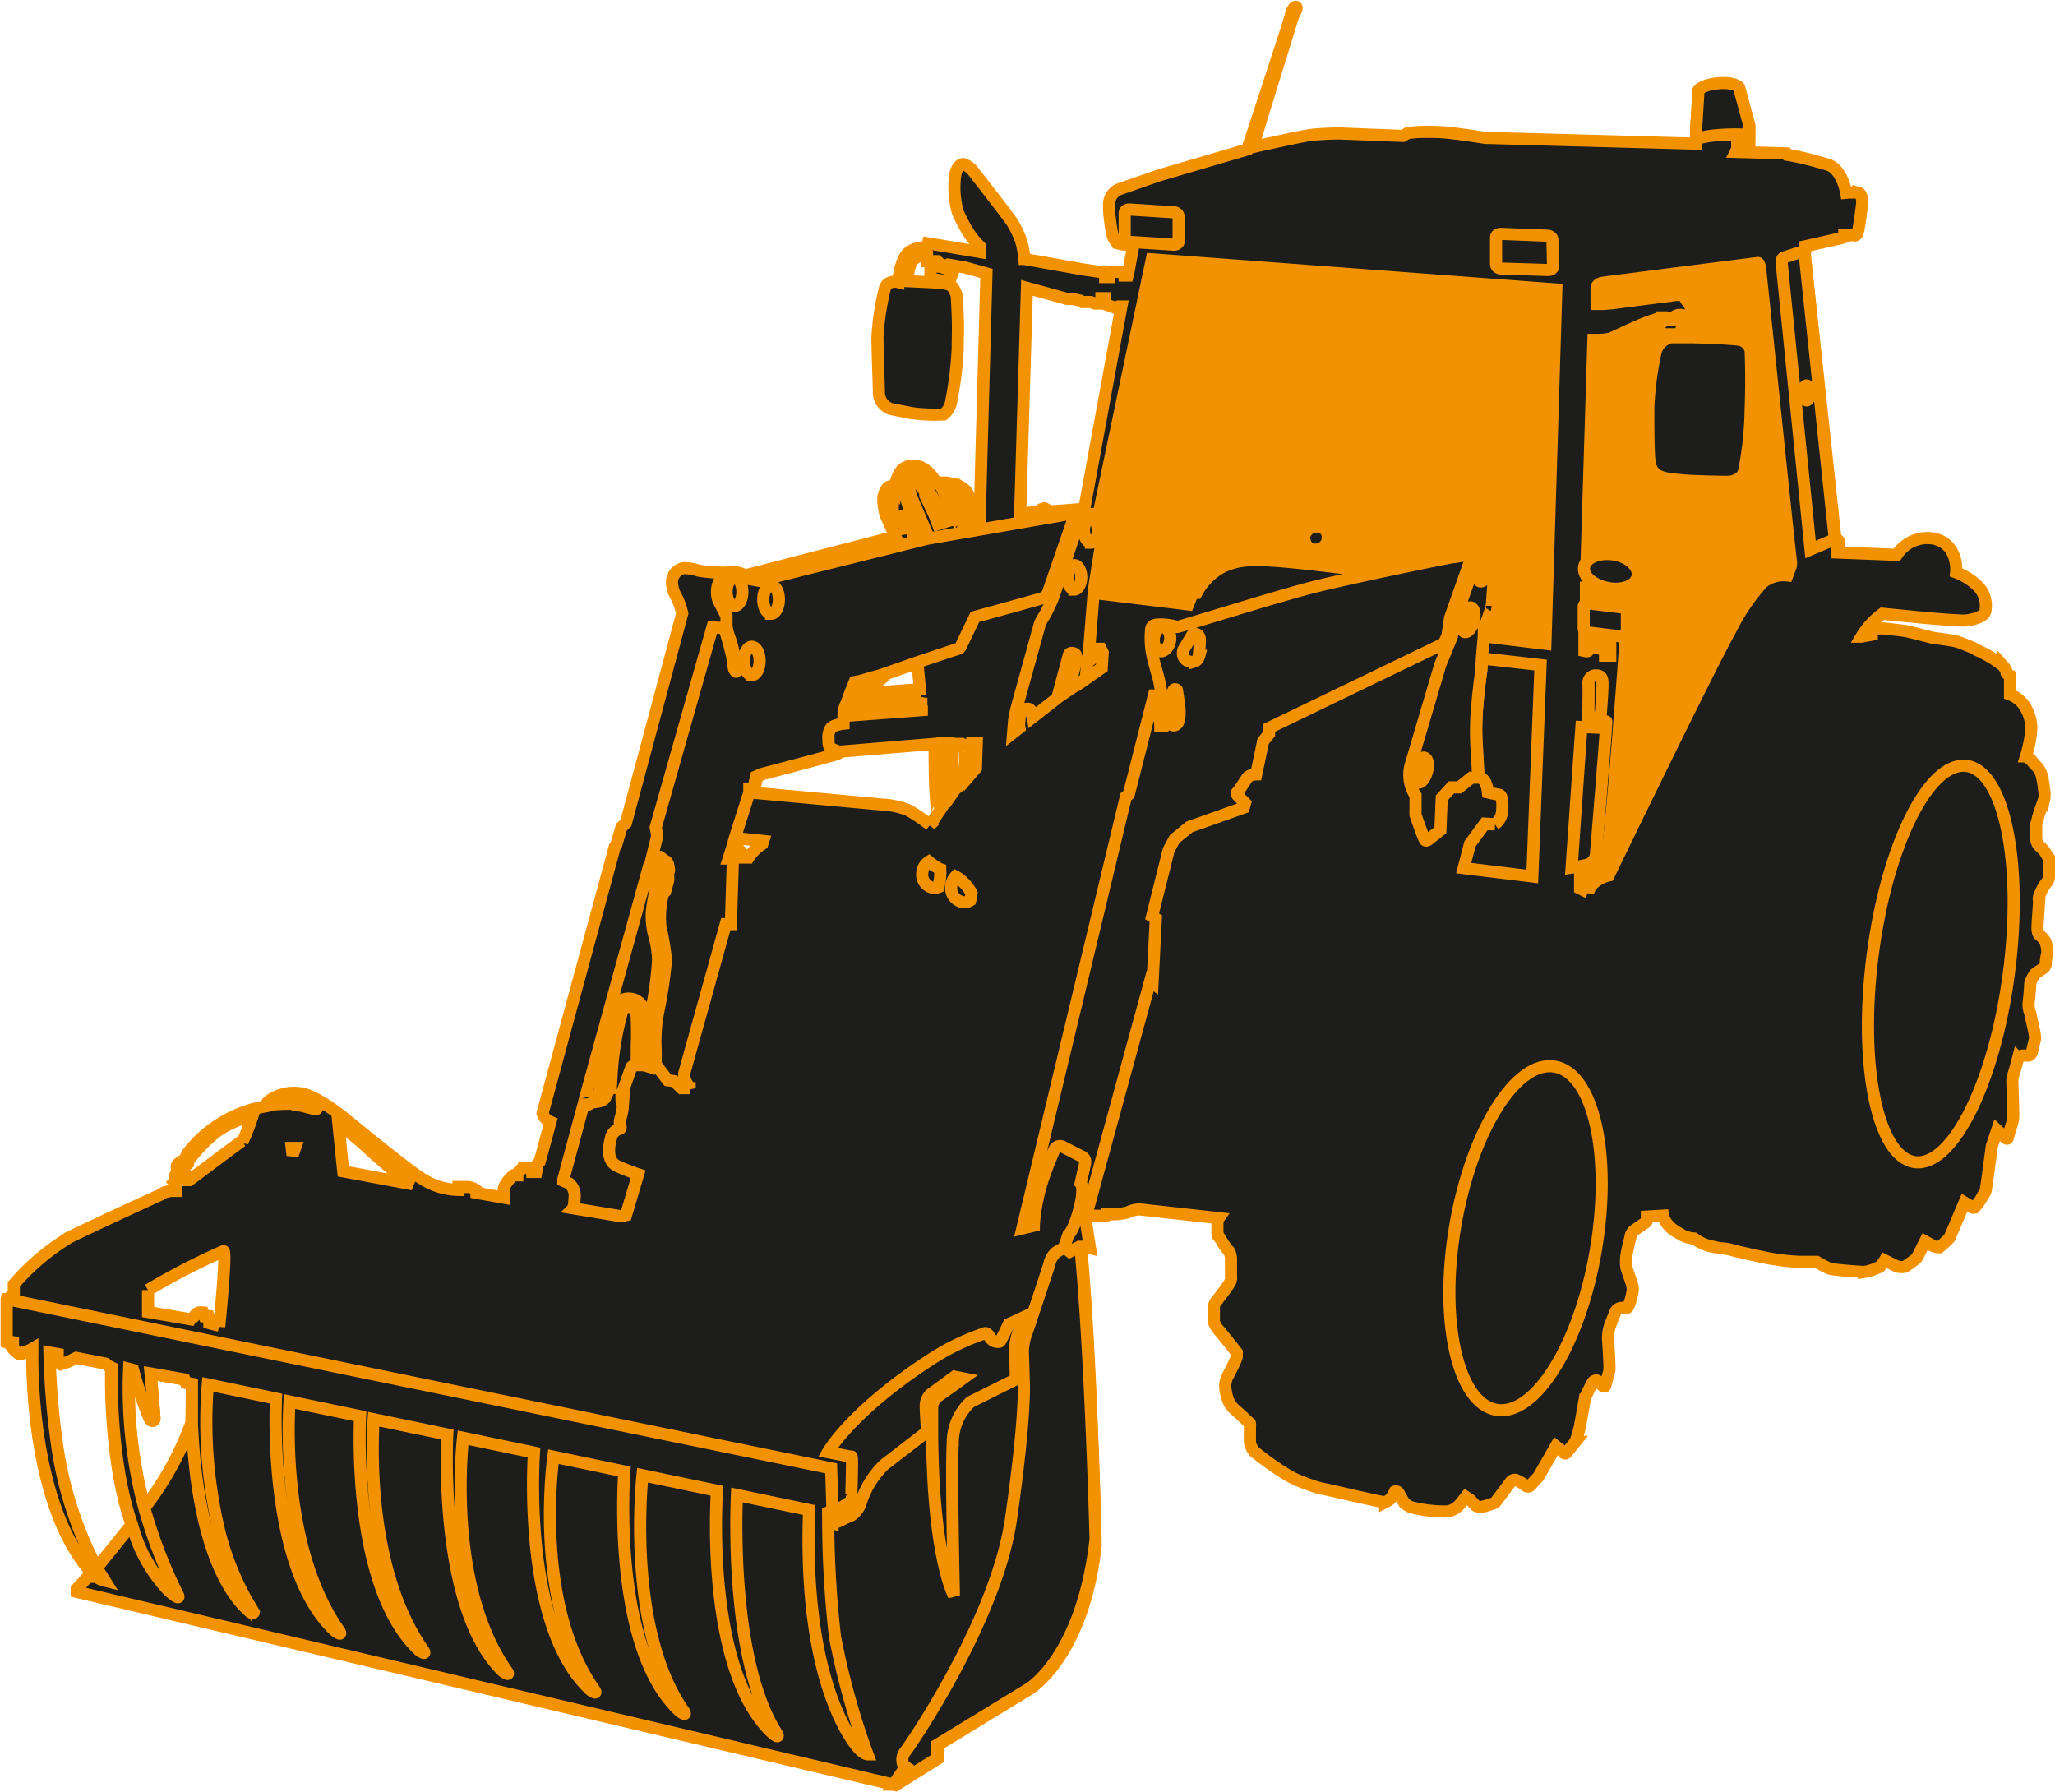 <svg id="Livello_1" data-name="Livello 1" xmlns="http://www.w3.org/2000/svg" width="59.79mm" height="52.13mm" viewBox="0 0 169.49 147.76"><defs><style>.cls-1{fill:#1d1d1b;}.cls-1,.cls-2{stroke:#f39200;}.cls-2{fill:#f39200;}</style></defs><title>tractor big</title><path class="cls-1" d="M499.84,332a1,1,0,0,0,.28-.57c0-.28,0-1.56,0-1.56a2.81,2.81,0,0,1-.28-.44,2.68,2.68,0,0,0-.52-.56.94.94,0,0,1-.25-.64V327.1s.09-.28.16-.6.48-1.41.48-1.41a2.09,2.09,0,0,0,0-.92,6.84,6.84,0,0,0-.2-1.16,1.73,1.73,0,0,0-.35-.65,3.28,3.28,0,0,1-.49-.56l-.44-.32a10.23,10.23,0,0,0,.44-2.29,3.5,3.5,0,0,0-.6-1.92,2.52,2.52,0,0,0-1.16-.89v-1.56s-.29-.12-.29-.24,0-.24-.32-.6a10,10,0,0,0-2-1.21,2.31,2.31,0,0,1-.36-.2s-1-.44-1.45-.56-1.8-.28-2-.32-1.77-.48-2.33-.56-1.65-.2-1.65-.2h-1l0,.52-.85.16a6.29,6.29,0,0,1,1.73-1.89l2.85.28c.76.08,3.61.32,4,.28s1.56-.24,1.64-.8a2.28,2.28,0,0,0-.64-2.05,5.09,5.09,0,0,0-1.77-1.12s.24-2.25-1.76-2.77a3,3,0,0,0-3.14,1.32l-4.93-.19,0-.37s.21-.23.2-.36c0-.4-.32-.36-.32-.36L480,280.3a1.76,1.76,0,0,1,0-.36,3.11,3.11,0,0,0,0-.52l3-.68.24-.08,0-.16h.76s.2.12.33-.17.39-2.41.39-2.52,0-.73-.32-.81a5.06,5.06,0,0,0-1,0s-.32-1.88-1.44-2.29a29.64,29.64,0,0,0-2.94-.76l-.48-.08-.08-.12-4.17-.12.12-.24,0-.28,1-.08,0-.76v-.81l-.85-3.12s-.37-.45-1.7-.33-1.63.57-1.63.57l-.2,3.2v.73l0,.44-17.42-.48s-2.77-.45-3.86-.48-1.68,0-1.68,0l-.8.07-.44.25-5.14-.2a24.22,24.22,0,0,0-2.45.12c-.88.12-4.78,1-4.78,1l1-3.29,2.32-7.51s.41-.68.25-.76-.41.4-.45.72S434,271.43,434,271.43l-7.26,2.13-3.28,1.14a1.35,1.35,0,0,0-.86,1.29s0,.64.08,1.23c.17,1.4.29,1.49.29,1.49s.18.4.42.48a3.62,3.62,0,0,0,.9.11,1.53,1.53,0,0,1,.21.15c.11.11,0,.45,0,.45l-.29,1.6-.08.33h-.24v-.28l-1.33-.05,0,.45h-.28v-.36l-1.36-.2-.36-.05-4.94-.88a7.51,7.51,0,0,0-.32-1.64,9.7,9.7,0,0,0-.65-1.33c-.32-.52-3.4-4.45-3.4-4.45s-.53-.45-.73-.4c-.48.12-.6.76-.64,1.2a7.55,7.55,0,0,0,.24,2.73,11.32,11.32,0,0,0,1,1.88,6.67,6.67,0,0,0,.85,1l0,.44-4.3-.72-.08.32s-1.4-.08-1.88.88a5.06,5.06,0,0,0-.48,2s-.93-.24-1.13.56a22,22,0,0,0-.6,3.93c0,1.09.12,4.26.12,4.7a1.45,1.45,0,0,0,1,1.28l1.69.33a13.93,13.93,0,0,0,2.65.11,1.77,1.77,0,0,0,.64-1.16,29.26,29.26,0,0,0,.52-4.29c0-1.45.08-1.61-.08-4.34,0,0-.2-.64-.44-.8s-.4-.24-1.89-.32l-1.68-.08a3,3,0,0,1,.32-1.65,1.29,1.29,0,0,1,1.24-.44l0,.44.84,0,.21.2v.25l-.77,0,0,1,1.57.24.32-.89-.64-.2V281l.2-.08,1.4.24,1.77.49-.56,20.22-1.37.25v-.29s.6-.76.6-1-.11-1.12-.48-1.36a2.41,2.41,0,0,0-.72-.41l-.76-.16-.85,0s-.64-1.21-1.6-1.37a1.39,1.39,0,0,0-1.24.32,2.7,2.7,0,0,0-.57,1.52.41.41,0,0,0-.68.05,1.62,1.62,0,0,0-.24,1.28,3,3,0,0,0,.32,1.24c.28.64.64,1.41.64,1.41l-12.4,3.21a2,2,0,0,0-1.45-.24,11.79,11.79,0,0,1-2.4-.16,3.52,3.52,0,0,0-1.24-.2,1.18,1.18,0,0,0-.93,1.32,2.83,2.83,0,0,0,.2.76,6,6,0,0,1,.64,1.65l-4.65,17.3-.36.32-.44,1.48-.12.17-5.95,21.95a1.33,1.33,0,0,0,.17.36,1.28,1.28,0,0,0,.48.36l-.89,3.29-.16.16-.12.68-.32,0,0-.29-.8-.07a.49.49,0,0,1-.24.23.53.53,0,0,0-.2.41h-.32a2.91,2.91,0,0,0-.64.72,1.2,1.2,0,0,0-.17.8v.32l-2.24-.4v-.2a1.33,1.33,0,0,0-.65-.28c-.36,0-.6,0-.6,0l-.24,0v.24a5.73,5.73,0,0,1-3-.92c-1.2-.72-6.14-4.78-6.14-4.78s-2.53-2.16-4-2.28a3.46,3.46,0,0,0-2.25.48,2.12,2.12,0,0,0-.36.28l-.12.32a10.33,10.33,0,0,0-6.47,3.89l-.19.4a.86.86,0,0,1-.29.24,1.27,1.27,0,0,0-.32.24.27.27,0,0,0-.08.29,2.25,2.25,0,0,1,0,.39l-.12.21v.4l-.12.16.18.18v.58h-.34a2.77,2.77,0,0,0-.72.16l-.24.16s-4.25,1.93-7.47,3.49a19.06,19.06,0,0,0-4.62,3.9v.92l-.25.06s-.3.26-.3.38v3.41l.52.08v.49a1.43,1.43,0,0,0,.28.28c.2.16.24.16.36.12l.68-.2.28-.16v.4s-.32,12.4,4.94,18.1v.24h-.4l-.92,1v.24L405,406.33l3.46-2.17,0-1.12,7.62-4.66s4.42-2.69,5.42-11.84c0,0-.36-15.77-1.2-24.48l-.2-.28.56-2.33.72-.08h1l.32-.12a5.14,5.14,0,0,0,1.45-.16,2.26,2.26,0,0,1,1-.24l6.5.72a.61.61,0,0,0-.11.4v.85c0,.27.16.27.32.6a6.33,6.33,0,0,0,.64.88,1.58,1.58,0,0,1,.16.56v1.49a.84.84,0,0,1-.16.64c-.24.4-1,1.36-1,1.36a.87.87,0,0,0-.25.56v1.21a1.91,1.91,0,0,0,.36.64c.29.32,1.53,1.89,1.53,1.89s0,0,0,.28-.8,1.76-.8,1.76a2,2,0,0,0-.16.77,4.72,4.72,0,0,0,.24,1.12,2.31,2.31,0,0,0,.72.92c.32.28,1.08,1,1.08,1a.58.58,0,0,1,0,.24c0,.16,0,1.32,0,1.32a1.64,1.64,0,0,0,.36.76,23.53,23.53,0,0,0,2.53,1.81,7.51,7.51,0,0,0,1.57.76,10.79,10.79,0,0,0,1.48.49c.18,0,4.82,1.12,5.22,1.12a3.17,3.17,0,0,0,.4-.24,2.56,2.56,0,0,0,.4-.64s.2-.09.33.16.48.84.48.84.32.2.48.28a11.48,11.48,0,0,0,3,.36,1.71,1.71,0,0,0,1.08-.6l.48-.6.36.24.45.48a1.2,1.2,0,0,0,.44.12,8.19,8.19,0,0,0,1.16-.36l1.33-1.77a.44.44,0,0,1,.36-.12,3.54,3.54,0,0,1,.72.4s.28.33.52.05.64-.69.64-.69l1.45-2.53.56.44s.16.29.32.09.72-.89.72-.89a8.65,8.65,0,0,0,.37-1.24c.12-.61.4-2.25.4-2.25a6,6,0,0,1,.28-.68c.16-.33.4-.77.4-.77s.24-.23.4-.07l.4.4s.2.15.24-.08.24-.89.24-.89a1.88,1.88,0,0,0,.08-.76c0-.44-.12-2.21-.12-2.21a3.61,3.61,0,0,1,.16-1c.17-.48.49-1.24.49-1.24a.73.73,0,0,1,.36-.25c.2,0,.56-.08.56-.08s0,.24.2-.28.28-1.16.28-1.16a2.1,2.1,0,0,0-.12-.6l-.4-1.17a3.44,3.44,0,0,1,0-1.08c.08-.52.32-1.45.32-1.45a.86.86,0,0,1,.28-.56l.8-.56s.28-.12.28-.28v-.32l1.33-.08s.12.84,1.36,1.48a2.48,2.48,0,0,0,1.21.41,3.82,3.82,0,0,0,1.2.6l.93.2a4.11,4.11,0,0,1,1.16.2c.19.06,2.77.64,3.37.72a17,17,0,0,0,2,.2c.16,0,1.44,0,1.44,0a10.09,10.09,0,0,0,1.05.56c.32.12,2.85.28,2.85.28a4.17,4.17,0,0,0,1.32-.44,2.8,2.8,0,0,0,.4-.52l.88.44a1.17,1.17,0,0,0,.8.08l.73-.52a1,1,0,0,0,.32-.36l.6-1.2.72.4a1.09,1.09,0,0,0,.45.08,8.35,8.35,0,0,0,.84-.77l1.24-2.92.4.24s.25.28.44.16a4.65,4.65,0,0,0,.69-1,.92.92,0,0,0,.24-.56c.08-.44.48-3.49.48-3.49l.44-1.32.65.6s.19.24.24,0,.27-.93.27-.93a2.81,2.81,0,0,0,.17-.88c0-.44-.08-2.81-.08-2.81s0-.28.12-.64.36-1.29.36-1.29a.55.55,0,0,1,.36-.2c.2,0,.52,0,.52,0a.47.47,0,0,0,.28-.4l.24-1a4,4,0,0,0-.12-.8c-.12-.53-.28-1.29-.28-1.29a1.85,1.85,0,0,1-.12-1c.08-.6.12-1.45.12-1.45a2.41,2.41,0,0,1,.4-.8c.2-.16.65-.44.65-.44a.52.52,0,0,0,.23-.48,3.4,3.4,0,0,1,.13-.8,2.68,2.68,0,0,0-.16-.93,1.68,1.68,0,0,0-.45-.52s-.24-.08-.2-.8.13-2,.13-2a.85.85,0,0,1,.07-.6A4.38,4.38,0,0,1,499.84,332Zm-95.09-30.43a2.37,2.37,0,0,1-.28-1.08c0-.6.32-.72.32-.72Zm-65.66,86.86a31.42,31.42,0,0,1-3.29-10.12,64.8,64.8,0,0,1-.64-7.7l.68.12,0,.48.12.24.16.12.6-.2.65-.32,2.44.48.17.16.32.16s-.25,7.51,1.68,13Zm7.83-12a25.68,25.68,0,0,1-3.86,7A38.44,38.44,0,0,1,341.78,372l.32.08a34.1,34.1,0,0,0,1.37,4c.12.28.4.28.4,0s-.32-3.7-.32-3.7l2.8.49.12.28.49.08Zm2.29-8-.37-.08-.44-.12,0-.28-.08-.28H348l-.12-.32a1.51,1.51,0,0,0-.32,0c-.16,0-.32.2-.32.2s-.12.2-.24.24a.28.28,0,0,0-.16.12l-3.5-.6,0-1.81a56.32,56.32,0,0,1,6.22-3.21C349.85,362.22,349.21,368.52,349.21,368.52Zm1.92-15.25c-.16.08-4.37,3.25-4.37,3.25h-.32l-.05-.52-.24-.16v-.32l.24-.13.25-.23.12-.53.2-.08a13.37,13.37,0,0,1,2-2,8.55,8.55,0,0,1,3-1.33A18.41,18.41,0,0,1,351.13,353.27Zm4.13,1.2-.07-.6.28,0Zm.41-4.21a11.33,11.33,0,0,0-1.69,0v-.2a2.63,2.63,0,0,1,1.25-.32,3,3,0,0,1,2,.84C357.43,350.78,356.31,350.3,355.67,350.26Zm3.77,5.54-.4-3.93,1.6,1.28c.44.36,1,.92,2.25,2a20.44,20.44,0,0,0,2.29,1.72Zm49.81-56.31a3,3,0,0,1,.76.6,1.05,1.05,0,0,1,.2.88,5.39,5.39,0,0,1-.32.76s-1-2.16-1.12-2.36A.66.66,0,0,1,409.25,299.49Zm-.85,1.32c.17.28.49,1,.49,1l-.65-.08-.8-1.68v-.44a.19.19,0,0,1,.24,0A11.1,11.1,0,0,1,408.4,300.81Zm.61,1.45-.52.16-.12-.32Zm-1.33-3.17-.6.2s-.12-.16-.24-.36-.24-.21-.24-.21l-.08-.24,0-.4A3.83,3.83,0,0,1,407.68,299.09Zm-.28,3.69-.52.12-.4-.92.32-.61ZM406,298.2a7.68,7.68,0,0,0,.12,1.25,9.32,9.32,0,0,0,.52,1.56l-.28.56a12,12,0,0,1-.64-1.88C405.51,298.5,406,298.2,406,298.2Zm.28,4.78-.4.12a7.41,7.41,0,0,1-.32-1.85Zm-4.54,12.36.44-.08.05.28h.35l.61,0a.42.42,0,0,0,.24-.12l0-.2h.24l.28-.24v-.2l2.85-1,.2,2.16-5.7.44Zm-.68,1.81,6.06-.48a1.65,1.65,0,0,0-.08.36,1.62,1.62,0,0,0,.12.4l0,.24-6.38.48A2,2,0,0,1,401,317.15ZM394,328.71a3.82,3.82,0,0,0-1.13,1.12l-.4,0c0-.48-.8-1-.8-1l.16-.6,2.25.23Zm13.84-1.57a14.11,14.11,0,0,0-1.76-1.2,6.48,6.48,0,0,0-2.17-.48l-10.88-1,0-.32h.33l.23-1,.45-.2s5.86-1.53,6.14-1.65.28-.2.28-.2l7.75-.64s0,2.65.07,3.77a2.57,2.57,0,0,0,.49,1.53Zm1.41-2s-.32-.08-.4-2.08a21.61,21.61,0,0,1,0-2.65h.52s0,1.68.08,2.28.36,1.65.36,1.65Zm1.53-1.8a3.47,3.47,0,0,1-.61.64s-.56-.72-.52-3.41l.28,0v-.12l.4,0,.08.16h.28S410.77,323.21,410.74,323.37Zm.84-.89-.49.57,0-2.49.2,0,0-.16.36,0Zm8.94-21.39s-2.32.2-2.68.2-.52-.28-.68-.24a1.27,1.27,0,0,0-.41.24,12.45,12.45,0,0,1-1.52.21l.56-18.63,3.33.92h.44l.61.13.2.12.68,0,.36.13h.52v-.45h.28l0,.49,1,.36.17-.16.2,0Z" transform="translate(-331.13 -259.11)"/><path class="cls-1" d="M402.52,403.36A62.71,62.71,0,0,1,400,394.1a85,85,0,0,1-.56-10.27l.35-.21-.11-3.42-68-13.95a.13.13,0,0,0,0,.06v3.41l.52.08v.49a1.43,1.43,0,0,0,.28.28c.2.16.24.16.36.12l.68-.2.28-.16v.4s-.32,12.4,4.94,18.1a2.92,2.92,0,0,0,.62.5,2.37,2.37,0,0,0,.41.14l-.63-1a31.42,31.42,0,0,1-3.29-10.12,64.8,64.8,0,0,1-.64-7.7l.68.12,0,.48.12.24.16.12.6-.2.65-.32,2.44.48.17.16.32.16s-.25,7.51,1.68,13a12.51,12.51,0,0,0,3,5.4s1.17,1.05.71.24a40.91,40.91,0,0,1-2.69-7A38.44,38.44,0,0,1,341.78,372l.32.08a34.1,34.1,0,0,0,1.37,4c.12.28.4.28.4,0s-.32-3.7-.32-3.7l2.8.49.12.28.49.08,0,3.25c.5,12,4.2,15,4.63,15.43s.47.17.47.17l-.63-1.06a23.28,23.28,0,0,1-2.16-5.4,38.73,38.73,0,0,1-1-12.34l5.62,1.17c-.09,2.29-.32,14.39,4.9,19.19,0,0,.67.49.28-.08-4.6-6.59-4.19-16.84-4.06-18.87l5.82,1.21c-.08,1.85-.45,14.41,4.9,19.34,0,0,.67.48.27-.09-4.72-6.76-4.16-17.38-4.05-19l6.07,1.26c-.09,1.84-.47,14.73,4.61,19.56,0,0,.67.48.27-.08-4.69-6.73-3.77-17.46-3.58-19.21l5.85,1.22c-.1,1.58-.76,14.61,4.67,19.6,0,0,.67.49.27-.08-4.75-6.81-3.54-17.65-3.34-19.18l5.85,1.22c-.11,1.67-.82,14.82,4.59,19.8,0,0,.67.49.28-.08-4.44-6.38-3.55-17.64-3.37-19.41l6.14,1.28c-.12,2-.71,15.14,4.63,20.05,0,0,.64.5.27-.09-3.71-5.83-3.33-17.76-3.25-19.61l5.95,1.24c-.54,14.58,3.85,19.47,4.23,19.81s.59.34.59.34Z" transform="translate(-331.13 -259.11)"/><path class="cls-2" d="M426.13,280.49l-4.37,20.92L437,302.76l1.09.07a1,1,0,0,1,.32,0,1.76,1.76,0,0,1,.4.22,1.31,1.31,0,0,1,.44-.43,1.14,1.14,0,0,1,1.13.13,1,1,0,0,1-.7,1.68.87.87,0,0,1-.94-.7l-3.3-.49-2.5-.37-.18-.14-10.81-1a1.44,1.44,0,0,1,.18.8c0,.43-.76,4.93-.76,4.93l-.07.54,7.83.95.33-.84.36-.11a5.15,5.15,0,0,1,2.18-2.17c1.34-.58,2.29-.74,7-.22,2,.22,3,.36,3,.36l7.4-1.52,1-.07.94-.11,1.67.15.29.21,1,.29a.36.36,0,0,1,.18.36c0,.26-.29,3.81-.29,3.81s0-.07-.11.36-.55,1.53-.55,1.53l0,.61,5.06.61.9-29.22Z" transform="translate(-331.13 -259.11)"/><path class="cls-1" d="M453.38,313.41l4.81.54-.68,17.44-5.66-.69.52-2,1.23-1.67.82.05a1.44,1.44,0,0,0,.6-1.06c.06-.71,0-1.34-.24-1.37s-.93-.19-.93-.19a2.4,2.4,0,0,0-.28-.95,1.88,1.88,0,0,0-.49-.39s-.11-2-.14-2.46A23.4,23.4,0,0,1,453,317c.09-1.12.3-2.6.3-2.6Z" transform="translate(-331.13 -259.11)"/><path class="cls-2" d="M476.3,281.25c-.06-.46-.18-.46-.18-.46s-12.24,1.55-12.78,1.63-.53.42-.53.42l0,1.33.52,0,.79-.06s4-.53,4.79-.61a2.24,2.24,0,0,1,1.09,0c.2.06.21.36.21.36l.24.33a3.41,3.41,0,0,1,.4,1v1.73s3.07.08,3.82.22a1.19,1.19,0,0,1,.85.87s.1,2.29,0,4.75a28,28,0,0,1-.53,5.15c-.2.92-1.36.93-1.36.93s-1.07,0-2.57-.06a20.81,20.81,0,0,1-2.34-.2c-.85-.13-1.42-.47-1.54-1.4s-.1-3.86-.1-4.51a26.74,26.74,0,0,1,.59-4.52,1.7,1.7,0,0,1,1.28-1.23h1.13s0-1.52,0-1.69-.36-.16-.44-.16a.84.84,0,0,0-.31.08,1.58,1.58,0,0,0-.22.16v.18h.75v.15h.1v.93h-.14v.1H468v-.1h-.12v-1h.2v-.11h.67l0-.12-.18,0-.08-.06-.24,0a14.64,14.64,0,0,0-1.69.57c-.36.14-2.23,1-2.55,1.16a4.19,4.19,0,0,1-1,.12h-.46L462,305a3.83,3.83,0,0,1,2.54-.63s2.26.24,2.26,1.82c0,1.16-.62,1.32-.62,1.32a2.51,2.51,0,0,1-.28,1.36l.22.06c.06,0,.08.12.08.12s-.07,1.49-.13,2.05,0,.59-.14.67a1.27,1.27,0,0,1-.46.1h-.27s-1.18,16.63-1.6,18.16a1.75,1.75,0,0,1-1.15,1.24l-1,.24,0,.87.66.33a1.61,1.61,0,0,1,.57-.86,2.77,2.77,0,0,1,1.12-.54s8.46-17.46,10-20.15a17.36,17.36,0,0,1,2.69-4,2.74,2.74,0,0,1,2.05-.6l.25-.66a1,1,0,0,0,.06-.44C478.78,305.26,476.36,281.71,476.3,281.25Zm-.62,3.22c-.15,0-.27-.27-.27-.62s.12-.62.27-.62.27.28.27.62S475.83,284.47,475.68,284.47Zm2.19,19.65c-.15,0-.28-.27-.28-.61s.13-.62.28-.62.27.27.27.62S478,304.12,477.87,304.12Z" transform="translate(-331.13 -259.11)"/><path class="cls-1" d="M465.89,308.9Z" transform="translate(-331.13 -259.11)"/><path class="cls-1" d="M461.81,311.64l0,1.15s.26.06.3,0a.47.47,0,0,1,.39-.22,1.2,1.2,0,0,1,.75.1.54.54,0,0,1,.26.29l0,.22.43,0,0-1.26Z" transform="translate(-331.13 -259.11)"/><path class="cls-1" d="M461.56,319.06l1.47.06a.67.67,0,0,0,.58-.51c.08-.35-.85,10.94-.85,10.94a1,1,0,0,1-.81.89c-.56.13-1.2.22-1.2.22Z" transform="translate(-331.13 -259.11)"/><path class="cls-1" d="M462.13,318.25l1,.06s.17-2.05.17-2.7c0-.46,0-.77-.51-.81a.62.62,0,0,0-.65.69C462.17,315.71,462.13,318.25,462.13,318.25Z" transform="translate(-331.13 -259.11)"/><path class="cls-1" d="M461.93,307.08l0,1.27.85.35,1.16.08.16,0,.1-.08v-.23l.14-.1v-.14l-.52,0,0-.18a4.85,4.85,0,0,1-1.25-.41C462,307.28,461.93,307.08,461.93,307.08Z" transform="translate(-331.13 -259.11)"/><path class="cls-1" d="M464.91,308.17l.26,0,.06-.2a1.8,1.8,0,0,0,.67-.23c.16-.14-.08.94-.2,1s-.63-.06-.63-.06v-.31l-.16-.06Z" transform="translate(-331.13 -259.11)"/><path class="cls-1" d="M466.2,306.6c-.11.76-1.2,1.23-2.42,1s-2.12-.95-2-1.72,1.2-1.23,2.43-1.05S466.32,305.83,466.2,306.6Z" transform="translate(-331.13 -259.11)"/><path class="cls-1" d="M465.31,311.35c0,.17-.18.28-.41.25l-2.75-.33a.41.41,0,0,1-.4-.35l0-1.79c0-.17.18-.29.41-.26l2.75.33c.22,0,.4.19.4.35Z" transform="translate(-331.13 -259.11)"/><path class="cls-1" d="M428.34,279c0,.17-.18.29-.41.28l-3.64-.23a.4.4,0,0,1-.4-.34l0-2.05c0-.17.18-.3.41-.28l3.64.23a.4.4,0,0,1,.4.34Z" transform="translate(-331.13 -259.11)"/><path class="cls-1" d="M459.22,281.09c0,.17-.2.3-.44.28l-3.84-.12c-.24,0-.43-.18-.42-.35l0-2.23c0-.18.19-.3.43-.28l3.8.15c.24,0,.43.18.42.35Z" transform="translate(-331.13 -259.11)"/><path class="cls-1" d="M462.75,362.21c-1.33,7.81-5,13.71-8.2,13.17s-4.73-7.33-3.4-15.14,5-13.72,8.21-13.17S464.08,354.39,462.75,362.21Z" transform="translate(-331.13 -259.11)"/><path class="cls-1" d="M496.82,339.34c-1.17,9-4.64,16-7.74,15.61s-4.67-8-3.5-17.07,4.63-16,7.74-15.61S498,330.32,496.82,339.34Z" transform="translate(-331.13 -259.11)"/><path class="cls-1" d="M408.68,330.79a.45.45,0,0,1-.12-.06,5,5,0,0,1-.82-.56,1.19,1.19,0,0,0-.55,1,1.1,1.1,0,0,0,1,1.17.93.93,0,0,0,.33-.07A4.67,4.67,0,0,0,408.68,330.79Z" transform="translate(-331.13 -259.11)"/><path class="cls-1" d="M411.26,332.77a3.48,3.48,0,0,0-.79-1,2.34,2.34,0,0,0-.53-.38,1.31,1.31,0,0,0-.36.91,1.16,1.16,0,0,0,1.07,1.22,1,1,0,0,0,.5-.15C411.2,333.18,411.23,333,411.26,332.77Z" transform="translate(-331.13 -259.11)"/><path class="cls-1" d="M407.48,375a1.37,1.37,0,0,1,.38-.89l2-1.47.71.14s-1.37,1-2,1.42a1.23,1.23,0,0,0-.56,1v1.65c0,10.58,1.79,13.83,1.79,13.83v-.23c0-.24-.23-9.92-.09-12.32a4.61,4.61,0,0,1,1.46-3.4l3.75-1.87-.06-2.12a4.32,4.32,0,0,1,.16-1.42c.08-.22.29-.83.54-1.58l-1.23.57L414,369s-.28.56-.37.71-.52,0-.52,0a.83.83,0,0,1-.38-.38c-.14-.28-.33-.28-.33-.28a19.55,19.55,0,0,0-4.58,2.22c-6.52,4.25-8.41,7.6-8.41,7.6l1.94.38s.05-.2.05.56-.05,2.5-.05,2.5a.85.85,0,0,1,0,.57,6.89,6.89,0,0,1-1.46.85l-.43.14.05.76.29.09a2.67,2.67,0,0,0,.71-.24c.23-.14.85-.4.85-.4a1.93,1.93,0,0,0,.75-1,7.55,7.55,0,0,1,1.93-3.16l3.55-2.74S407.48,375.52,407.48,375Z" transform="translate(-331.13 -259.11)"/><path class="cls-1" d="M421.49,386.05s-.39-15.08-1.23-23.82v0a.82.82,0,0,0-.15-.35v0a.46.46,0,0,0-.44-.18,6.55,6.55,0,0,0-1.45.7,1.75,1.75,0,0,0-.55,1s-1.73,5.28-2,6a4.45,4.45,0,0,0-.17,1.42l.07,2.28s.19,2.58-1.05,11.24c-1.21,8.45-8.45,18.89-8.7,19.19a1.09,1.09,0,0,0-.25.9.54.54,0,0,0,.25.4l-1,1.46.15,0,3.46-2.17,0-1.12,7.62-4.66S420.41,395.66,421.49,386.05Z" transform="translate(-331.13 -259.11)"/><path class="cls-1" d="M454.34,304.9l-.17,0a6.22,6.22,0,0,0-.75,0c-.45,0-.49.26-.49.26l-1.85,5.19-.21,1.27-.94,2.28s-1.9,6.42-2.39,8.09a3.1,3.1,0,0,0,.34,2.73v.5s0,.38,0,.61a4,4,0,0,0,0,.49s.68,2,.8,2.09.34-.12.34-.12l.91-.72.11-2.66.8-.87.64,0,1-.8h.57s-.11-2-.14-2.46A23.4,23.4,0,0,1,453,317c.09-1.12.3-2.6.3-2.6l.05-1,.16-1.84,0-.61s.44-1.09.55-1.53.11-.36.11-.36.25-3.55.29-3.81A.36.36,0,0,0,454.34,304.9Zm-5.52,17.84c-.15.56-.48,1-.73.89s-.33-.58-.18-1.14.48-1,.73-.89S449,322.18,448.82,322.74Zm3.85-12.39c-.16.55-.48.95-.74.88s-.33-.57-.18-1.13.48-1,.73-.89S452.82,309.79,452.67,310.35Zm1.27-4.19c-.15.56-.48.95-.73.89s-.33-.58-.18-1.14.48-1,.73-.89S454.09,305.6,453.94,306.16Z" transform="translate(-331.13 -259.11)"/><path class="cls-1" d="M451,305.05c-.68.09-8.29,1.67-11.3,2.41s-11.26,3.35-11.48,3.35-.24-.07-.24-.07a4.59,4.59,0,0,0-1.49-.12c-.35.06-.42.22-.43.53a6.93,6.93,0,0,0,.12,2c.13.61.28,1.05.53,2a20.42,20.42,0,0,1,.43,3.15,3.45,3.45,0,0,1-.06.68l-.25,0s0-.24-.09-.9c-.1-.92-.34-2-.34-2l-2.17,8.54-.24.19-8.54,35.61.95-.23c0-.23.08-.92.08-.92a16.83,16.83,0,0,1,.6-2.72c.31-.94.73-2,1-2.6a.5.5,0,0,1,.66-.29l1.7.87a.47.47,0,0,1,.18.25,1,1,0,0,1,0,.32l-.36,1.58s.35.31-.07,2c-.48,1.92-.95,2.28-.95,2.28l-.34,1,.46.37.78-.4.43,0,.46.11-.38-2.45L426,340l.19.15.27-5.28-.31-.19,1.37-5.47.49-.91,1.22-1,4.48-1.59.11-.38-.6-.61c-.23-.23,0-.3,0-.3s.57-.84.76-1.14.76-.31.76-.31l.57-2.73.49-.61,0-.49,14.39-6.95.31-.61.23-1.52,1.74-4.94C452.72,304.64,451.64,305,451,305.05Zm-24.08,7.77c-.38,0-.66-.48-.63-1s.35-1,.73-1,.66.47.63,1S427.25,312.82,426.88,312.82Zm1.05,6.11c-.73,0-.5-1.24-.5-1.24s.33-1.33.41-1.56.17-.18.17-.18c.19,0,.16.14.16.14s.21,1.29.21,1.62S428.45,318.93,427.93,318.93Zm2.07-5.74s-.1.38-.37.46a.8.8,0,0,1-.5,0,.72.72,0,0,1-.44-.42,1,1,0,0,1,0-.53l.72-1.2c.43-.29.62.06.64.33S430,313.19,430,313.19Z" transform="translate(-331.13 -259.11)"/><path class="cls-1" d="M382.05,355.28c.86.39,1.71.67,1.71.67l-1,3.37-.43.09-3.92-.65s.07-.07.11-.89a1.32,1.32,0,0,0-.45-1.17l-.48-.21,0-.11,1.67-6.19.43,0,.31-.17.41-.05s.49-.06.62-.32a4.22,4.22,0,0,0,.26-.82l.22,0,.07-1.24a24.52,24.52,0,0,1,.86-5.06c.24-.63,1.19-.48,1.21.49.05,1.93,0,2,0,2.39s0,1.55,0,1.55l-.17,0s-.24.06-.28.17-.81,2.27-.81,2.27,0,0,0,.33.11.41.11.6a4.52,4.52,0,0,1-.09.63l-.13.48a1,1,0,0,0,0,.49s.09.2,0,.26a1,1,0,0,0-.73.65C381.44,353.27,381,354.8,382.05,355.28Z" transform="translate(-331.13 -259.11)"/><path class="cls-1" d="M384.39,347l-.13-4.07c0-1.41-1.06-1.47-1.26-1.47a1.2,1.2,0,0,0-1.06.56c-.67,1.05-1.06,5.54-1.06,5.54l-.17,0-.07,1.17.16,0-.22.49-.2.11-.17,0-.13-.22a2.08,2.08,0,0,1-.26-.06.49.49,0,0,0-.26,0l5.05-18.34.73,0,.18-.1s.15.08.15.19a1.52,1.52,0,0,1-.09.35l-.09,0-.32,1.08.06.2a13.43,13.43,0,0,0-.34,1.88,6.55,6.55,0,0,0,.17,1.84,8.69,8.69,0,0,1,.35,2.12,30.5,30.5,0,0,1-.41,3.4,14.56,14.56,0,0,0-.35,2.51v2.9Z" transform="translate(-331.13 -259.11)"/><path class="cls-1" d="M421.92,301.71c-.23-.26-.84-.24-1.25-.18s-.46.3-.46.3l-2,5.9-.3.85s-.52,1.14-.66,1.33-.34.6-.34.6L415,317.42a10.05,10.05,0,0,0-.23,1.12l-.08,1,.52-.41a1.56,1.56,0,0,1,0-.58c0-.56.34-1,.65-1s.42.31.47.69l2-1.56.95-3.55c.05-.21.28-.2.46-.13s.19.4.19.4l-.65,2.62,1.48-1,.12-1.36.46-5.76.07-.54s.73-4.5.76-4.93A1.44,1.44,0,0,0,421.92,301.71Zm-2.18,6c-.32,0-.57-.45-.57-1s.25-1,.57-1,.57.47.57,1S420.05,307.73,419.74,307.73Zm1.36-3.87c-.31,0-.57-.46-.57-1s.26-1,.57-1,.57.45.57,1S421.41,303.86,421.1,303.86Z" transform="translate(-331.13 -259.11)"/><path class="cls-1" d="M407.57,303.54,393.72,307l-.78-.14s-.82-.32-1.26-.43-.8-.19-1.21.59a2.1,2.1,0,0,0-.09,1.6l.67,1.3,0,.8a4.94,4.94,0,0,0,.3,1.12,9.09,9.09,0,0,1,.35,1.45l.12,1s.07.26,0,.21-.15-.23-.15-.23-.13-.72-.13-.89-.43-1.71-.52-2-.13-.47-.13-.47l-1-.07-4.68,16.51.13.68-.43,1.75.65,0,.24.17.13.13s.25,0,.32.41.09.37,0,.57a4.29,4.29,0,0,0,0,.56c0,.13-.26,1-.26,1l-.15.11a7.55,7.55,0,0,0-.24,2.79,22.32,22.32,0,0,1,.46,2.77,38.51,38.51,0,0,1-.67,4.41,13.05,13.05,0,0,0-.18,3.05c0,.57,0,1.15,0,1.15l1,1.3.52.07.61.58h.67a1.93,1.93,0,0,0-.26-.41,1.66,1.66,0,0,1-.19-.8l3.43-12.32.42,0,.17-5.41-.35,0,.34-1.07.16-.6,1.2-3.78,0-.32h.33l.23-1,.45-.2s5.86-1.53,6.14-1.65.28-.2.28-.2a3,3,0,0,1-.66-.26c-.24-.15-.24-.39-.24-.74a1.44,1.44,0,0,1,.18-.91c.19-.3,1.06-.39,1.06-.39l0-.67a2,2,0,0,1,.24-1l.28-.77.4-1,.44-.08,1.81-.52,2.85-1s3.37-1.13,3.48-1.15.19-.22.19-.22l1.15-2.4s5.54-1.51,5.67-1.58a1.32,1.32,0,0,0,.32-.32l2.3-6.67Zm-15.86,5.54c-.36,0-.65-.52-.65-1.17s.29-1.17.65-1.17.65.52.65,1.17S392.07,309.08,391.71,309.08Zm1.43,5.7c-.36,0-.65-.53-.65-1.17s.29-1.17.65-1.17.64.52.64,1.17S393.5,314.78,393.14,314.78Zm1.59-5.06c-.36,0-.65-.53-.65-1.17s.29-1.17.65-1.17.64.52.64,1.17S395.08,309.72,394.73,309.72Z" transform="translate(-331.13 -259.11)"/><path class="cls-1" d="M475.4,270.23v-.81l-.85-3.12s-.37-.45-1.7-.33-1.63.57-1.63.57l-.2,3.2v.81h0a10.25,10.25,0,0,1,2.18-.33A16.46,16.46,0,0,1,475.4,270.23Z" transform="translate(-331.13 -259.11)"/><path class="cls-1" d="M480,280.3a1.76,1.76,0,0,1,0-.36c0-.05,0-.1,0-.17l-1.77.58c-.22.14-.15.47-.15.47l2.38,23.6,2-.84Zm.16,11.83c-.15,0-.28-.27-.29-.61s.11-.63.26-.63.28.27.29.61S480.28,292.12,480.13,292.13Z" transform="translate(-331.13 -259.11)"/><path class="cls-1" d="M422,314.18l-1.32.92.12-1.36a5.48,5.48,0,0,0,.64-.53,4.57,4.57,0,0,0,.24-.6l.24,0,.16.32Z" transform="translate(-331.13 -259.11)"/></svg>